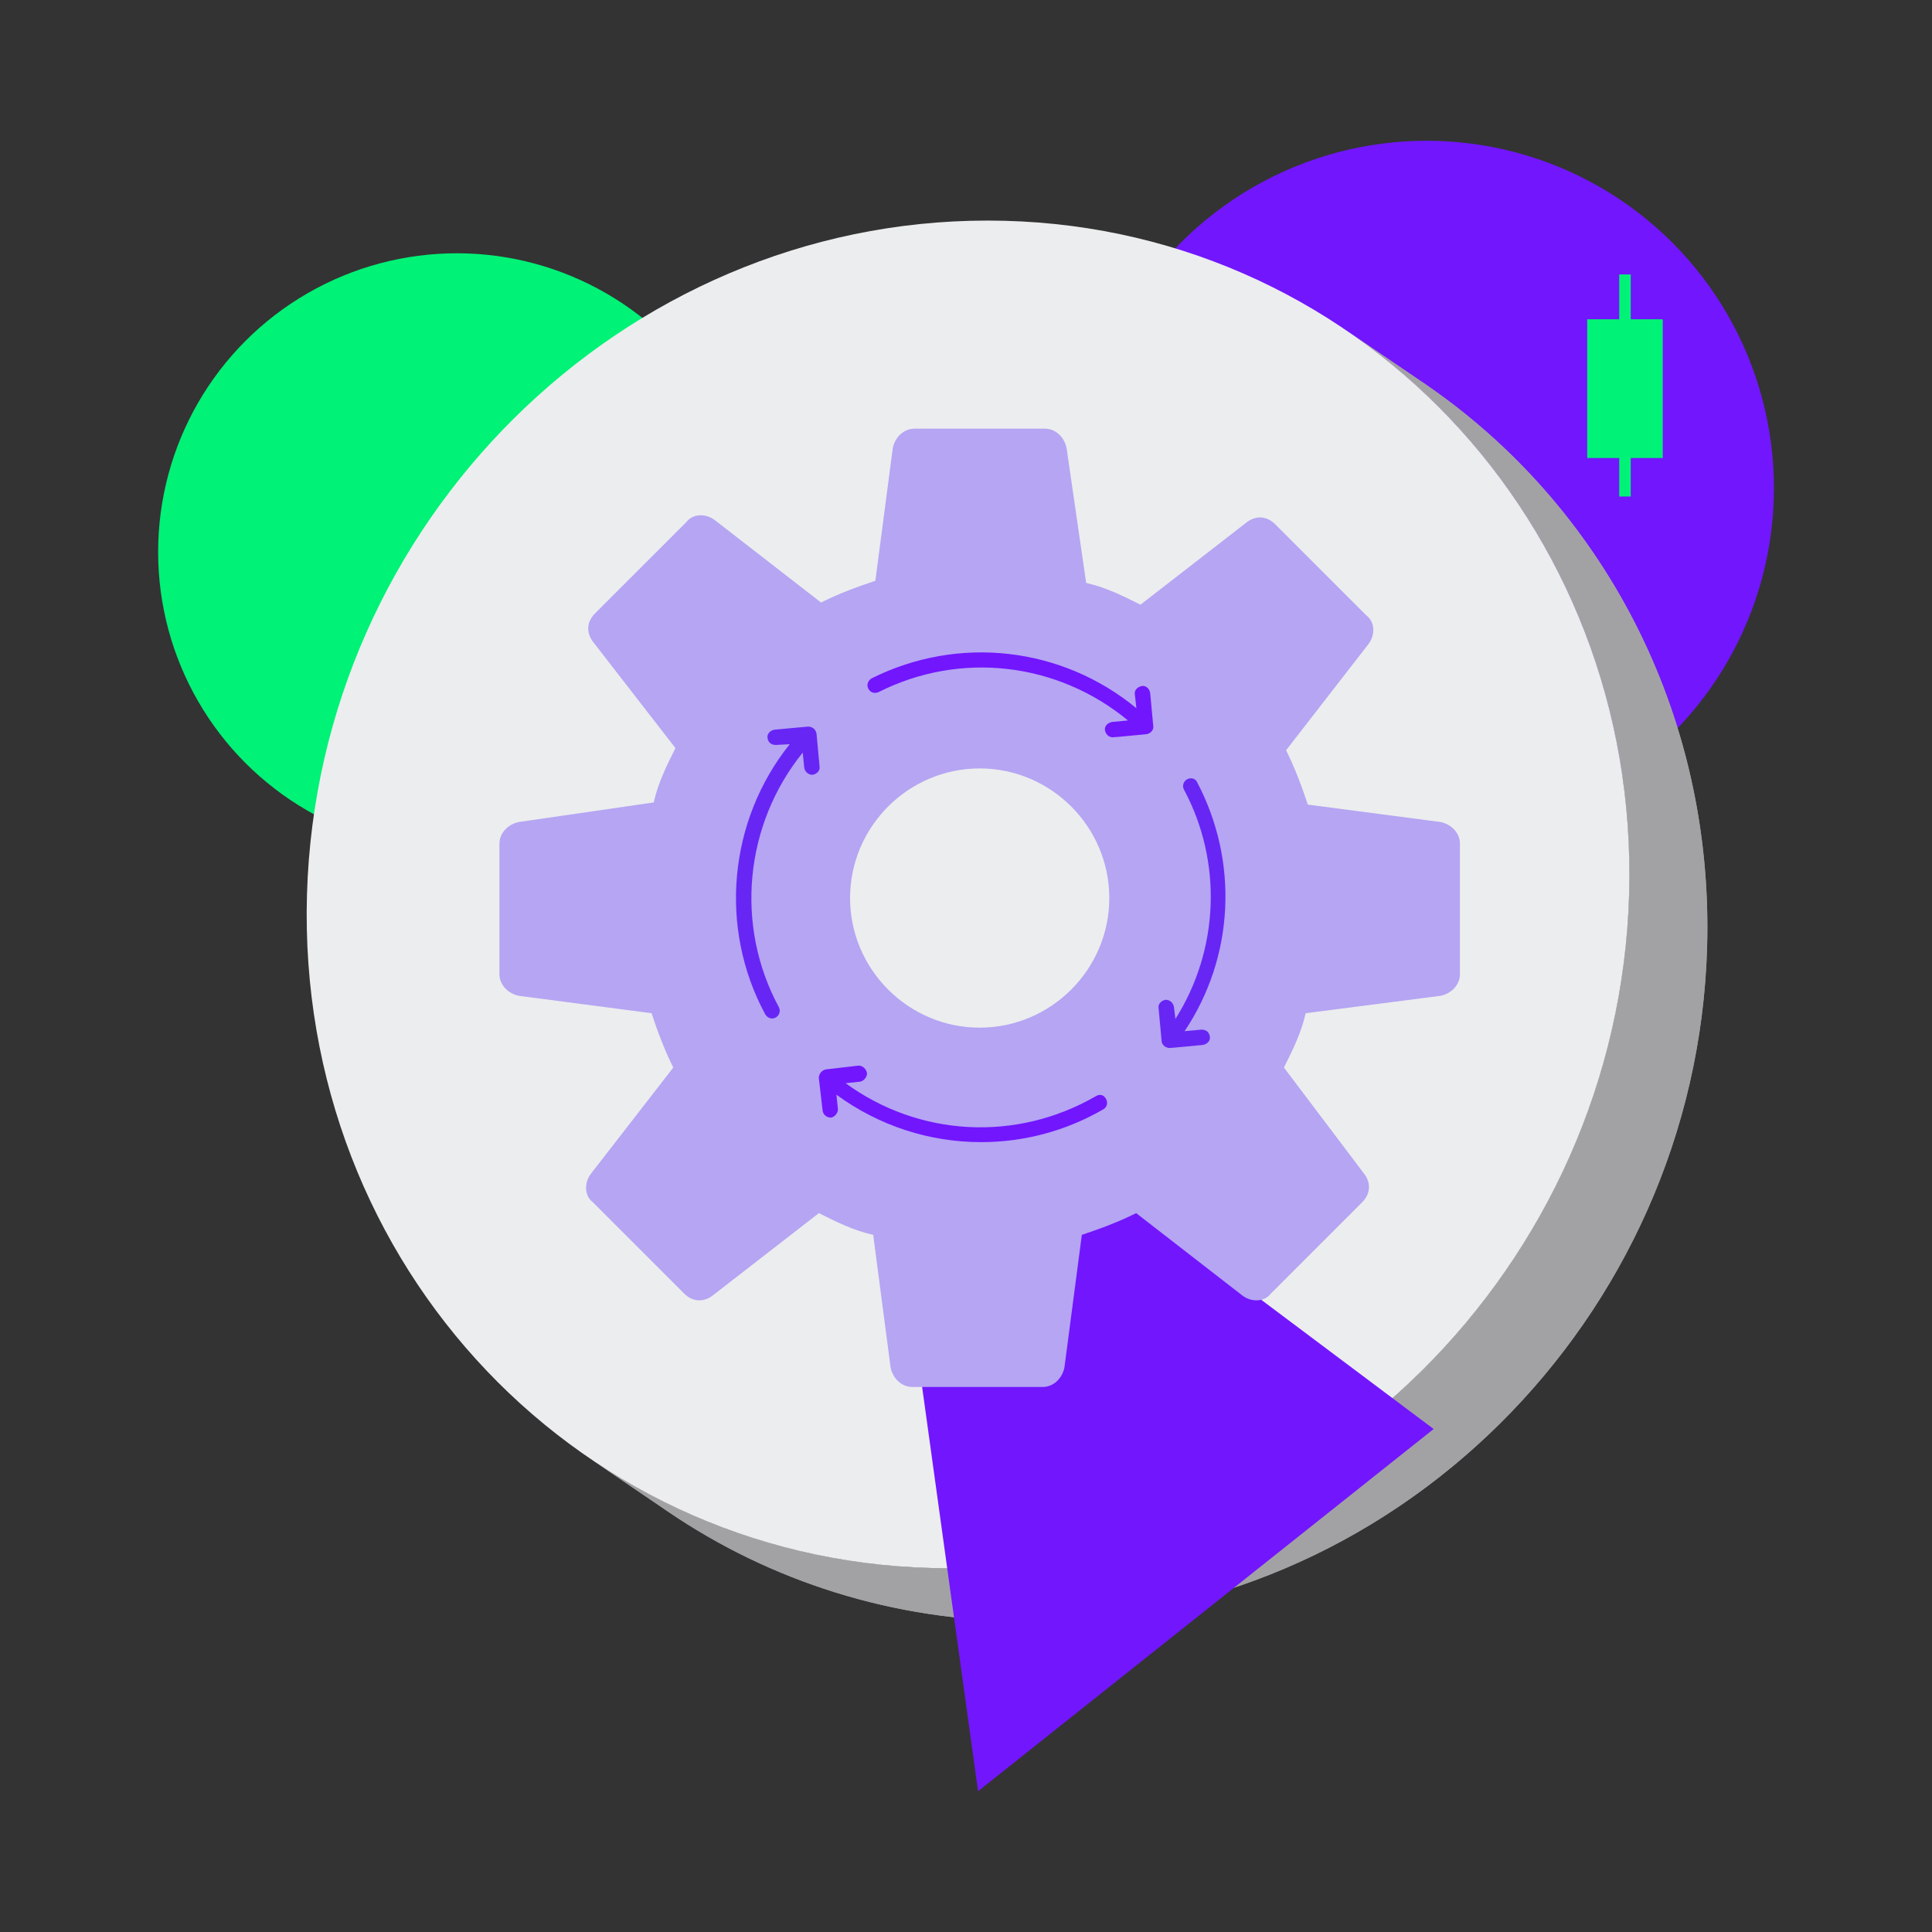<svg id="Layer_1" xmlns="http://www.w3.org/2000/svg" xmlns:xlink="http://www.w3.org/1999/xlink" viewBox="0 0 200 200"><rect x="0" y="0" width="200" height="200" fill="#333333" stroke="none"/><defs><clipPath id="clippath"><path d="m139.346 34.188 8.07 5.492c18.305 12.458 30.011 33.962 29.302 58.404-1.118 38.519-32.664 69.75-70.463 69.75-13.816.0-26.556-4.174-37.104-11.353l-8.07-5.492c10.549 7.179 23.288 11.353 37.104 11.353 37.799.0 69.345-31.23 70.463-69.75.709-24.441-10.997-45.946-29.302-58.404z" fill="#a2a2a5"/></clipPath></defs><circle id="Ellipse_27" cx="147.681" cy="50.528" r="35.956" fill="#7216fe"/><circle id="Ellipse_27-2" cx="47.291" cy="57.141" r="30.921" fill="#00f276"/><path d="M167.621 28.413h1.193v22.983H167.621z" fill="#00f276"/><g isolation="isolate"><path d="m139.346 34.188 8.07 5.492c18.305 12.458 30.011 33.962 29.302 58.404-1.118 38.519-32.664 69.75-70.463 69.75-13.816.0-26.556-4.174-37.104-11.353l-8.07-5.492c10.549 7.179 23.288 11.353 37.104 11.353 37.799.0 69.345-31.23 70.463-69.75.709-24.441-10.997-45.946-29.302-58.404z" fill="#a2a2a5"/><g clip-path="url(#clippath)"><g isolation="isolate"><path d="m139.346 34.188 8.07 5.492c1.957 1.332 3.839 2.768 5.639 4.299l-8.07-5.492c-1.799-1.532-3.681-2.967-5.639-4.299" fill="#a2a2a5"/><path d="m144.984 38.487 8.07 5.492c2.488 2.118 4.818 4.419 6.972 6.884l-8.07-5.492c-2.154-2.465-4.484-4.766-6.972-6.884" fill="#a2a2a5"/><path d="m151.956 45.371 8.07 5.492c3.447 3.945 6.441 8.31 8.905 13.013l-8.07-5.492c-2.464-4.703-5.459-9.068-8.905-13.013" fill="#a2a2a5"/><path d="m160.862 58.384 8.07 5.492c2.852 5.442 4.994 11.336 6.308 17.559l-8.07-5.492c-1.314-6.223-3.457-12.117-6.308-17.559" fill="#a2a2a5"/><path d="m167.17 75.943 8.07 5.492c1.062 5.029 1.583 10.271 1.5 15.662l-8.07-5.492c.083-5.39-.438-10.633-1.5-15.662" fill="#a2a2a5"/><path d="m168.67 91.604 8.07 5.492c-.005.328-.012.657-.022.987-.089 3.063-.37 6.081-.832 9.04l-8.07-5.492c.462-2.959.743-5.977.832-9.04.01-.329.017-.658.022-.987" fill="#a2a2a5"/><path d="m167.816 101.631 8.07 5.492c-.438 2.808-1.039 5.564-1.791 8.257l-8.07-5.492c.752-2.693 1.353-5.449 1.791-8.257" fill="#a2a2a5"/><path d="m166.025 109.888 8.07 5.492c-.701 2.509-1.534 4.964-2.491 7.356l-8.07-5.492c.956-2.392 1.789-4.847 2.491-7.356" fill="#a2a2a5"/><path d="m163.534 117.244 8.07 5.492c-.95 2.375-2.021 4.689-3.207 6.933l-8.07-5.492c1.185-2.244 2.257-4.557 3.207-6.933" fill="#a2a2a5"/><path d="m160.328 124.177 8.07 5.492c-1.239 2.346-2.602 4.615-4.08 6.798l-8.07-5.492c1.478-2.183 2.841-4.453 4.08-6.798" fill="#a2a2a5"/><path d="m156.247 130.975 8.07 5.492c-1.618 2.39-3.373 4.677-5.254 6.849l-8.07-5.492c1.881-2.172 3.636-4.459 5.254-6.849" fill="#a2a2a5"/><path d="m150.993 137.825 8.07 5.492c-2.307 2.665-4.802 5.156-7.463 7.452l-8.07-5.492c2.661-2.296 5.156-4.787 7.463-7.452" fill="#a2a2a5"/><path d="m143.53 145.277 8.07 5.492c-12.32 10.63-28.189 17.064-45.346 17.064-13.816.0-26.556-4.174-37.104-11.353l-8.07-5.492c10.549 7.179 23.288 11.353 37.104 11.353 17.157.0 33.026-6.434 45.346-17.064" fill="#a2a2a5"/></g></g><path d="m102.233 22.833c37.799.0 67.533 31.23 66.414 69.758-1.118 38.519-32.664 69.75-70.463 69.75-37.791.0-67.524-31.23-66.406-69.75 1.118-38.528 32.664-69.758 70.455-69.758z" fill="#ecedee"/></g><path d="M90.007 104.16l11.241 81.268L148.411 147.931 90.007 104.16z" fill="#7216fe"/><path d="m149.106 85.092-13.722-1.8c-.675-2.025-1.35-3.824-2.25-5.624l8.548-11.022c.675-.9.675-2.249-.225-2.924l-9.448-9.448c-.9-.9-2.024-.9-2.924-.225l-11.022 8.548c-1.8-.9-3.599-1.8-5.624-2.25l-2.025-13.947c-.225-1.125-1.125-2.025-2.249-2.025h-13.497c-1.125.0-2.025.9-2.25 2.025l-1.8 13.722c-2.025.675-3.824 1.35-5.624 2.25l-11.022-8.548c-.9-.675-2.249-.675-2.924.225l-9.448 9.448c-.9.9-.9 2.024-.225 2.924l8.548 11.022c-.9 1.8-1.799 3.599-2.249 5.624l-13.947 2.025c-1.125.225-2.024 1.125-2.024 2.25v13.497c0 1.125.9 2.025 2.024 2.249l13.722 1.8c.675 2.025 1.35 3.824 2.25 5.624l-8.548 11.022c-.675.9-.675 2.25.225 2.924l9.448 9.448c.9.9 2.024.9 2.924.225l11.022-8.548c1.8.9 3.599 1.8 5.624 2.249l1.8 13.722c.225 1.125 1.125 2.025 2.25 2.025h13.497c1.125.0 2.025-.9 2.25-2.025l1.8-13.722c2.025-.675 3.824-1.35 5.624-2.249l11.022 8.548c.9.675 2.25.675 2.924-.225l9.448-9.448c.9-.9.9-2.025.225-2.924l-8.323-11.022c.9-1.8 1.8-3.599 2.25-5.624l13.947-1.8c1.125-.225 2.025-1.125 2.025-2.249V87.342c0-1.125-.9-2.025-2.025-2.25zm-47.689 21.291c-7.38.0-13.418-6.038-13.418-13.418s6.038-13.418 13.418-13.418 13.418 6.038 13.418 13.418-6.038 13.418-13.418 13.418z" fill="#b5a5f3"/><path d="m114.232 114.826c.396-.238.475-.713.238-1.109h0c-.238-.396-.634-.475-1.03-.238-8.239 4.753-18.3 4.199-25.905-1.347l1.505-.158c.396-.079.713-.475.713-.871-.079-.475-.475-.792-.871-.792l-3.406.396c-.396.079-.713.475-.713.871l.396 3.406c.079.475.475.713.871.713.396-.079.713-.475.713-.871l-.158-1.505c4.436 3.248 9.665 4.912 14.972 4.912 4.357.0 8.714-1.109 12.675-3.406z" fill="#7216fe"/><path d="m83.257 79.494c.079.396.396.713.871.713.396-.079.792-.396.713-.871l-.317-3.406c-.079-.396-.396-.713-.871-.713l-3.486.317c-.396.079-.792.396-.713.871s.396.713.871.713l1.426-.079c-6.338 7.922-7.367 19.013-2.535 27.964.238.396.713.555 1.109.317s.475-.713.317-1.03c-4.595-8.476-3.565-18.933 2.456-26.38l.158 1.584z" fill="#6826f4"/><path d="m119.381 75.137-.317-3.406c-.079-.475-.475-.792-.871-.713s-.792.396-.713.871l.158 1.426c-7.684-6.338-18.379-7.605-27.41-3.09-.396.238-.555.713-.317 1.109h0c.238.396.634.475 1.03.317 8.476-4.278 18.537-3.09 25.825 2.931l-1.664.158c-.396.079-.792.396-.713.871.079.396.396.713.792.713.079.0.158.0 3.486-.317.475-.079.792-.475.713-.871z" fill="#7216fe"/><path d="m122.866 80.683h0c-.396.238-.475.713-.317 1.03 4.04 7.526 3.644 16.636-.871 23.766l-.158-1.268c-.079-.396-.396-.713-.871-.713-.396.079-.792.396-.713.871l.317 3.406c0 .238.158.396.317.555.158.079.317.158.475.158.079.0.238.0 3.486-.317.396-.079.792-.396.713-.871s-.396-.713-.871-.713l-1.743.158c5.149-7.684 5.625-17.587 1.268-25.825-.158-.317-.634-.475-1.03-.238z" fill="#6826f4"/><path d="M164.308 33.049h7.819v14.364H164.308z" fill="#00f276"/></svg>
